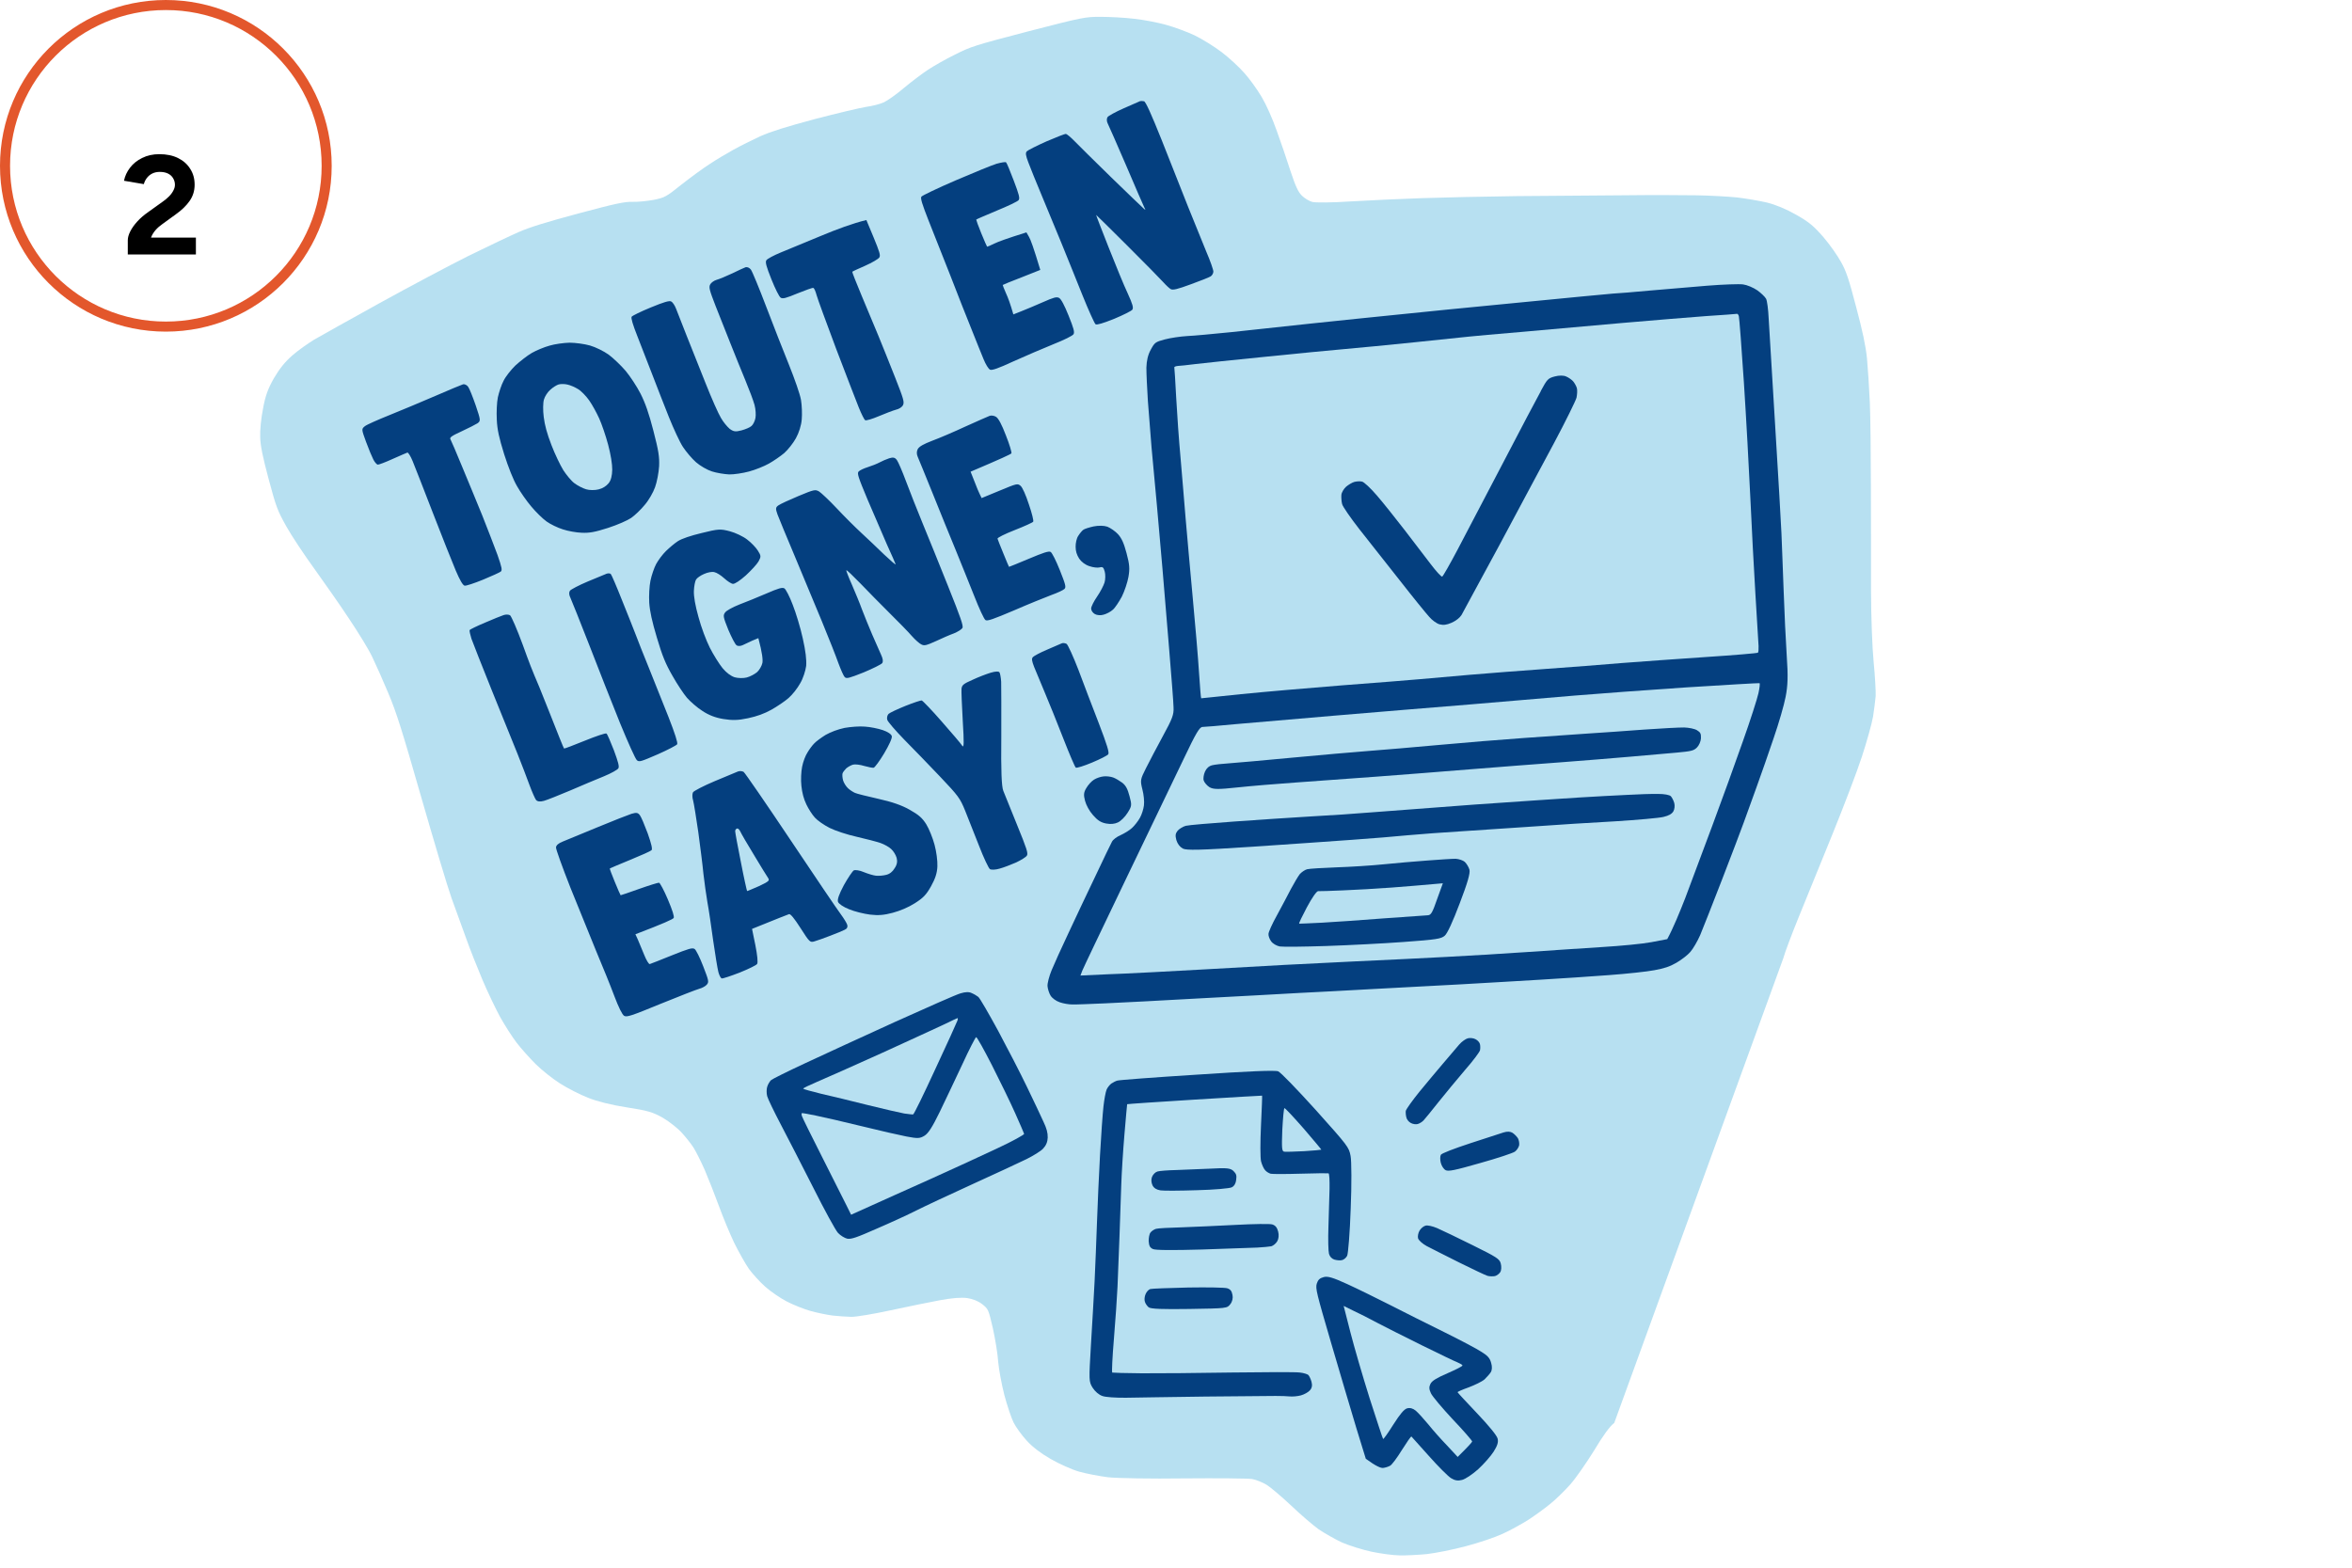 <svg width="234" height="156" viewBox="0 0 234 156" fill="none" xmlns="http://www.w3.org/2000/svg">
<g clip-path="url(#clip0_9226_12106)">
<path d="M92.322 6.944C92.891 6.568 94.082 5.888 95.008 5.434C96.596 4.631 96.944 4.521 102.289 3.123C107.749 1.711 107.962 1.671 109.543 1.677C110.437 1.678 111.935 1.757 112.858 1.871C113.777 1.968 115.19 2.242 116.007 2.47C116.803 2.686 118.099 3.163 118.865 3.524C119.636 3.901 120.852 4.658 121.565 5.205C122.299 5.764 123.305 6.697 123.801 7.268C124.314 7.834 125.08 8.9 125.519 9.641C125.991 10.442 126.593 11.792 127.024 13.016C127.43 14.144 128.047 15.936 128.392 17.029C128.913 18.589 129.151 19.092 129.527 19.472C129.785 19.729 130.257 20.015 130.552 20.091C130.851 20.182 132.581 20.165 134.385 20.042C136.194 19.935 139.367 19.789 141.426 19.719C143.485 19.648 147.752 19.552 150.902 19.515C154.057 19.494 158.836 19.45 161.528 19.433C164.215 19.4 167.499 19.413 168.827 19.435C170.155 19.457 171.952 19.559 172.834 19.649C173.721 19.755 175.053 19.982 175.804 20.158C176.669 20.373 177.751 20.822 178.726 21.385C180.002 22.108 180.471 22.514 181.415 23.601C182.039 24.327 182.818 25.44 183.154 26.054C183.673 26.963 183.944 27.783 184.666 30.544C185.306 32.931 185.621 34.426 185.746 35.664C185.835 36.636 185.969 38.609 186.03 40.053C186.09 41.496 186.134 45.314 186.136 48.525C186.154 51.732 186.143 56.372 186.148 58.826C186.153 61.281 186.267 64.461 186.408 65.883C186.548 67.305 186.63 68.829 186.609 69.264C186.573 69.703 186.455 70.611 186.35 71.308C186.229 72.011 185.728 73.794 185.238 75.299C184.749 76.804 183.415 80.287 182.298 83.042C181.182 85.797 179.679 89.48 178.964 91.234C178.249 92.988 177.548 94.859 177.412 95.376L160.601 141.595C160.172 141.916 159.503 142.816 158.591 144.349C157.823 145.585 156.771 147.104 156.23 147.712C155.689 148.321 154.806 149.193 154.254 149.633C153.706 150.088 152.728 150.797 152.056 151.235C151.395 151.652 150.259 152.283 149.508 152.622C148.729 152.985 147.217 153.493 145.855 153.858C144.541 154.21 142.845 154.544 141.945 154.648C141.073 154.727 139.855 154.796 139.231 154.774C138.611 154.769 137.381 154.6 136.473 154.414C135.58 154.224 134.25 153.808 133.512 153.49C132.786 153.152 131.75 152.554 131.184 152.173C130.63 151.772 129.405 150.727 128.481 149.841C127.541 148.959 126.451 148.032 126.036 147.765C125.625 147.515 124.969 147.244 124.573 147.178C124.178 147.113 121.132 147.087 117.824 147.115C114.506 147.163 111.088 147.099 110.238 147.001C109.367 146.891 108.099 146.647 107.375 146.446C106.652 146.245 105.383 145.674 104.529 145.182C103.514 144.595 102.715 143.985 102.128 143.335C101.64 142.796 101.068 142.005 100.847 141.566C100.631 141.143 100.212 139.899 99.924 138.825C99.639 137.699 99.374 136.259 99.309 135.504C99.264 134.76 99.022 133.279 98.787 132.209C98.34 130.285 98.335 130.269 97.724 129.781C97.332 129.473 96.793 129.257 96.221 129.17C95.616 129.092 94.724 129.159 93.448 129.398C92.417 129.588 90.22 130.04 88.564 130.397C86.908 130.755 85.183 131.046 84.7 131.038C84.233 131.025 83.395 130.975 82.863 130.912C82.33 130.848 81.349 130.647 80.682 130.466C80.015 130.284 78.938 129.851 78.28 129.512C77.623 129.173 76.654 128.505 76.135 128.043C75.616 127.581 74.886 126.781 74.507 126.264C74.145 125.743 73.485 124.563 73.035 123.653C72.601 122.739 71.922 121.101 71.529 120.021C71.137 118.941 70.503 117.342 70.125 116.447C69.732 115.556 69.22 114.543 68.985 114.177C68.749 113.811 68.231 113.159 67.842 112.731C67.448 112.287 66.6 111.622 65.966 111.242C64.954 110.671 64.449 110.515 62.371 110.196C60.866 109.964 59.395 109.602 58.508 109.239C57.722 108.934 56.468 108.291 55.724 107.821C54.98 107.351 53.887 106.476 53.301 105.894C52.716 105.312 51.859 104.357 51.411 103.773C50.962 103.189 50.223 102.031 49.762 101.21C49.318 100.384 48.509 98.712 47.989 97.477C47.469 96.243 46.734 94.396 46.371 93.36C45.991 92.328 45.337 90.528 44.923 89.368C44.51 88.209 43.154 83.66 41.893 79.275C40.003 72.672 39.442 70.899 38.637 68.985C38.109 67.718 37.382 66.093 37.036 65.378C36.706 64.66 35.671 62.979 34.755 61.61C33.855 60.237 32.276 57.998 31.287 56.615C30.282 55.235 29.015 53.325 28.488 52.385C27.596 50.786 27.474 50.458 26.722 47.654C26.151 45.523 25.902 44.336 25.888 43.516C25.853 42.872 25.977 41.603 26.163 40.694C26.398 39.395 26.644 38.71 27.25 37.638C27.817 36.679 28.357 36.002 29.095 35.358C29.666 34.861 30.648 34.169 31.253 33.8C31.863 33.448 34.789 31.805 37.751 30.17C40.713 28.535 44.697 26.42 46.621 25.458C48.548 24.512 50.788 23.448 51.603 23.093C52.645 22.624 54.455 22.071 57.547 21.242C61.216 20.259 62.174 20.054 62.956 20.085C63.475 20.1 64.411 20.004 65.049 19.885C66.139 19.661 66.275 19.591 67.815 18.354C68.709 17.65 69.973 16.728 70.618 16.314C71.258 15.885 72.326 15.256 72.984 14.891C73.642 14.525 74.839 13.93 75.633 13.562C76.676 13.094 78.245 12.605 81.097 11.841C83.296 11.269 85.589 10.723 86.183 10.633C86.781 10.558 87.566 10.348 87.95 10.176C88.329 9.989 89.24 9.35 89.965 8.726C90.695 8.118 91.752 7.32 92.322 6.944Z" fill="#B7E0F1"/>
<path fill-rule="evenodd" clip-rule="evenodd" d="M113.423 10.066C113.503 10.044 113.692 10.045 113.821 10.079C113.987 10.121 114.539 11.347 115.576 13.937C116.412 16.031 117.585 18.997 118.186 20.536C118.803 22.071 119.618 24.085 120.008 25.028C120.414 25.967 120.723 26.863 120.718 27.036C120.708 27.193 120.595 27.412 120.448 27.503C120.316 27.59 119.417 27.951 118.477 28.289C117.118 28.791 116.697 28.886 116.478 28.773C116.335 28.691 115.992 28.371 115.721 28.066C115.45 27.761 113.846 26.13 112.135 24.424C110.445 22.73 109.05 21.37 109.054 21.386C109.047 21.422 109.606 22.869 110.3 24.624C110.993 26.379 111.836 28.437 112.191 29.183C112.692 30.285 112.778 30.606 112.661 30.809C112.591 30.931 111.773 31.339 110.862 31.721C109.756 32.166 109.135 32.349 109 32.271C108.894 32.196 108.305 30.895 107.687 29.36C107.07 27.825 106.133 25.483 105.592 24.168C105.051 22.853 104.174 20.735 103.642 19.453C103.113 18.186 102.513 16.715 102.324 16.2C102.046 15.484 102.009 15.219 102.155 15.06C102.262 14.945 103.14 14.504 104.107 14.073C105.077 13.659 105.961 13.302 106.054 13.328C106.142 13.339 106.538 13.662 106.919 14.058C107.3 14.454 108.957 16.088 110.585 17.678C112.229 19.264 113.669 20.664 113.8 20.767C113.979 20.925 113.991 20.904 113.858 20.665C113.779 20.497 112.955 18.64 112.058 16.511C111.15 14.401 110.313 12.496 110.205 12.285C110.092 12.057 110.092 11.8 110.19 11.653C110.276 11.527 111.01 11.124 111.809 10.773C112.608 10.421 113.347 10.103 113.423 10.066ZM99.154 16.293C99.619 16.169 100.044 16.089 100.098 16.161C100.163 16.212 100.503 17.031 100.856 17.967C101.383 19.354 101.481 19.723 101.344 19.914C101.257 20.04 100.267 20.512 99.168 20.96C98.074 21.426 97.147 21.811 97.123 21.852C97.112 21.872 97.327 22.484 97.625 23.212C97.923 23.939 98.186 24.538 98.207 24.55C98.227 24.562 98.551 24.423 98.93 24.236C99.309 24.049 100.185 23.728 102.118 23.124L102.375 23.57C102.528 23.821 102.836 24.649 103.497 26.859L101.634 27.599C100.607 27.994 99.755 28.342 99.76 28.358C99.748 28.379 99.899 28.75 100.079 29.166C100.279 29.593 100.52 30.233 100.819 31.286L101.626 30.967C102.078 30.794 103.033 30.384 103.756 30.07C104.83 29.593 105.119 29.516 105.358 29.64C105.553 29.726 105.893 30.356 106.309 31.395C106.826 32.682 106.925 33.05 106.807 33.254C106.713 33.416 105.847 33.837 104.792 34.257C103.769 34.669 101.999 35.435 100.849 35.949C99.26 36.684 98.692 36.871 98.497 36.785C98.339 36.708 98.062 36.249 97.86 35.754C97.654 35.242 97.117 33.944 96.68 32.824C96.231 31.725 95.264 29.271 94.537 27.388C93.793 25.509 92.817 23.023 92.356 21.876C91.754 20.337 91.555 19.721 91.669 19.57C91.743 19.464 93.264 18.73 95.066 17.955C96.868 17.181 98.71 16.429 99.154 16.293ZM86.195 21.895L86.916 23.625C87.508 25.064 87.619 25.412 87.485 25.619C87.403 25.762 86.766 26.139 86.075 26.444C85.384 26.749 84.801 27.009 84.793 27.045C84.765 27.07 85.19 28.141 85.718 29.407C86.251 30.69 87.005 32.48 87.395 33.423C87.785 34.366 88.52 36.213 89.05 37.548C89.903 39.706 89.985 40.011 89.841 40.307C89.756 40.502 89.449 40.704 89.14 40.769C88.868 40.842 88.088 41.137 87.425 41.418C86.778 41.694 86.173 41.874 86.072 41.815C85.99 41.768 85.699 41.194 85.443 40.558C85.187 39.922 84.173 37.292 83.192 34.721C82.227 32.146 81.342 29.739 81.243 29.37C81.14 28.985 81.002 28.662 80.913 28.651C80.836 28.62 80.148 28.873 79.357 29.189C78.198 29.671 77.878 29.757 77.67 29.623C77.528 29.541 77.12 28.723 76.754 27.808C76.234 26.505 76.122 26.088 76.243 25.901C76.326 25.759 76.972 25.414 77.699 25.116C78.426 24.818 80.237 24.076 81.719 23.455C83.201 22.835 84.825 22.228 86.195 21.895ZM74.179 26.592C74.339 26.549 74.57 26.642 74.706 26.828C74.838 26.999 75.521 28.654 76.22 30.493C76.919 32.332 77.949 34.958 78.503 36.321C79.07 37.732 79.59 39.224 79.688 39.782C79.782 40.323 79.813 41.208 79.765 41.736C79.719 42.332 79.486 43.064 79.185 43.609C78.908 44.112 78.38 44.769 78.019 45.089C77.654 45.393 76.974 45.867 76.495 46.133C76.033 46.394 75.15 46.751 74.525 46.918C73.9 47.086 73.009 47.221 72.542 47.209C72.055 47.185 71.3 47.061 70.831 46.912C70.362 46.763 69.65 46.352 69.246 45.997C68.842 45.642 68.263 44.955 67.945 44.474C67.627 43.992 67.009 42.647 66.547 41.5C66.085 40.352 65.353 38.453 64.907 37.302C64.461 36.151 63.792 34.424 63.414 33.46C62.955 32.301 62.764 31.654 62.842 31.518C62.917 31.413 63.767 30.996 64.742 30.597C66.057 30.056 66.581 29.898 66.78 30C66.918 30.066 67.145 30.4 67.271 30.744C67.398 31.088 67.873 32.283 68.306 33.386C68.759 34.501 69.604 36.628 70.192 38.119C70.78 39.61 71.475 41.175 71.719 41.574C71.951 41.992 72.353 42.468 72.599 42.677C72.981 42.953 73.179 42.985 73.772 42.827C74.172 42.719 74.62 42.531 74.77 42.387C74.925 42.26 75.104 41.903 75.159 41.596C75.219 41.305 75.181 40.715 75.069 40.298C74.953 39.865 74.541 38.774 74.151 37.831C73.765 36.904 73.101 35.261 72.677 34.19C72.253 33.119 71.581 31.444 71.194 30.448C70.579 28.861 70.507 28.589 70.655 28.309C70.744 28.13 71.046 27.912 71.303 27.843C71.559 27.775 72.254 27.485 72.849 27.206C73.44 26.91 74.039 26.646 74.179 26.592ZM54.682 34.392C55.206 34.234 56.102 34.115 56.665 34.101C57.232 34.104 58.139 34.221 58.697 34.381C59.255 34.54 60.087 34.953 60.556 35.291C61.028 35.645 61.789 36.369 62.241 36.9C62.696 37.448 63.361 38.455 63.723 39.165C64.198 40.103 64.553 41.107 65.004 42.857C65.525 44.865 65.616 45.459 65.575 46.397C65.537 47.025 65.36 47.966 65.172 48.48C64.987 49.01 64.53 49.802 64.135 50.252C63.761 50.713 63.159 51.286 62.797 51.538C62.419 51.794 61.436 52.228 60.488 52.534C59.175 52.955 58.633 53.048 57.868 53.013C57.349 52.997 56.501 52.847 55.991 52.674C55.486 52.518 54.755 52.164 54.373 51.889C53.99 51.613 53.315 50.953 52.859 50.405C52.407 49.874 51.768 48.963 51.441 48.381C51.064 47.743 50.58 46.516 50.16 45.203C49.649 43.554 49.471 42.761 49.426 41.759C49.386 41.032 49.429 40.041 49.533 39.532C49.642 39.04 49.887 38.287 50.105 37.885C50.303 37.471 50.843 36.794 51.279 36.368C51.735 35.955 52.457 35.383 52.904 35.126C53.35 34.869 54.153 34.534 54.682 34.392ZM46.047 38.251C46.203 38.192 46.438 38.301 46.574 38.488C46.706 38.659 47.034 39.498 47.33 40.346C47.83 41.827 47.827 41.879 47.513 42.117C47.338 42.233 46.627 42.595 45.925 42.921C44.931 43.376 44.7 43.541 44.816 43.716C44.882 43.836 45.413 45.05 45.967 46.413C46.538 47.771 47.435 49.969 47.977 51.284C48.502 52.603 49.184 54.378 49.491 55.206C49.94 56.494 49.992 56.755 49.805 56.891C49.69 56.973 48.895 57.34 48.044 57.689C47.193 58.037 46.373 58.308 46.227 58.279C46.046 58.241 45.76 57.751 45.345 56.781C45.01 55.977 43.977 53.403 43.072 51.053C42.167 48.702 41.251 46.371 41.049 45.876C40.852 45.396 40.612 45.014 40.532 45.035C40.436 45.061 39.793 45.354 39.07 45.668C38.351 45.998 37.68 46.246 37.591 46.236C37.486 46.23 37.289 46.008 37.148 45.736C37.007 45.465 36.671 44.662 36.414 43.958C35.958 42.706 35.954 42.69 36.307 42.407C36.506 42.25 37.612 41.765 38.759 41.303C39.906 40.841 41.96 39.982 43.314 39.396C44.669 38.809 45.903 38.29 46.047 38.251ZM115.878 33.777C116.422 33.631 117.43 33.481 118.089 33.442C118.769 33.414 120.745 33.228 122.501 33.05C124.252 32.855 127.811 32.486 130.429 32.196C133.052 31.923 136.844 31.525 138.869 31.326C140.889 31.111 146.392 30.564 151.081 30.115C155.765 29.649 159.987 29.257 160.457 29.216C160.915 29.197 162.579 29.06 164.154 28.913C165.717 28.786 168.284 28.562 169.864 28.43C171.427 28.304 173.043 28.248 173.418 28.302C173.81 28.352 174.43 28.615 174.829 28.886C175.211 29.161 175.604 29.537 175.708 29.733C175.808 29.912 175.927 30.807 175.967 31.724C176.018 32.62 176.312 37.436 176.613 42.404C176.914 47.373 177.204 52.172 177.235 53.057C177.266 53.942 177.377 56.471 177.45 58.666C177.523 60.862 177.67 63.846 177.763 65.28C177.905 67.286 177.869 68.24 177.65 69.346C177.502 70.141 176.966 71.985 176.463 73.442C175.977 74.895 175.197 77.113 174.744 78.368C174.29 79.623 173.717 81.202 173.471 81.886C173.225 82.571 172.258 85.114 171.325 87.528C170.38 89.962 169.411 92.437 169.148 93.057C168.881 93.661 168.447 94.412 168.17 94.727C167.91 95.037 167.282 95.514 166.792 95.8C166.139 96.182 165.554 96.373 164.587 96.546C163.87 96.686 161.849 96.902 160.081 97.032C158.313 97.162 155.278 97.374 153.333 97.484C151.391 97.609 147.769 97.806 145.301 97.953C142.828 98.083 138.832 98.295 136.412 98.428C133.992 98.561 130.76 98.74 129.216 98.811C127.676 98.897 123.295 99.144 119.483 99.341C115.66 99.558 111.359 99.783 109.915 99.844C108.472 99.904 107.012 99.969 106.682 99.954C106.356 99.956 105.799 99.864 105.439 99.738C105.063 99.615 104.676 99.324 104.522 99.073C104.374 98.838 104.237 98.394 104.217 98.125C104.196 97.855 104.381 97.136 104.621 96.557C104.861 95.977 105.613 94.299 106.305 92.842C106.98 91.391 108.197 88.815 109.001 87.14C109.79 85.469 110.529 83.931 110.634 83.748C110.736 83.549 111.121 83.257 111.477 83.11C111.844 82.943 112.362 82.633 112.623 82.391C112.885 82.149 113.243 81.692 113.415 81.372C113.591 81.067 113.767 80.505 113.809 80.15C113.863 79.775 113.79 79.056 113.657 78.559C113.433 77.657 113.444 77.569 114.016 76.436C114.339 75.783 115.103 74.342 115.7 73.237C116.645 71.507 116.795 71.106 116.755 70.379C116.751 69.916 116.537 67.26 116.31 64.487C116.082 61.715 115.785 58.171 115.654 56.592C115.523 55.013 115.266 52.196 115.101 50.3C114.921 48.407 114.688 45.808 114.566 44.518C114.459 43.224 114.295 41.139 114.202 39.893C114.125 38.643 114.051 37.151 114.054 36.584C114.074 35.892 114.209 35.306 114.487 34.802C114.877 34.08 114.948 34.026 115.878 33.777ZM98.458 41.381C98.63 41.318 98.916 41.361 99.103 41.483C99.331 41.628 99.667 42.242 100.08 43.334C100.441 44.233 100.672 45.03 100.625 45.111C100.578 45.192 99.632 45.635 96.564 46.938L96.933 47.869C97.123 48.385 97.366 48.972 97.662 49.563L99.44 48.829C101.186 48.103 101.234 48.09 101.545 48.351C101.724 48.509 102.063 49.26 102.364 50.192C102.664 51.056 102.854 51.83 102.792 51.915C102.745 51.996 101.902 52.377 100.939 52.755C99.975 53.133 99.217 53.508 99.243 53.604C99.269 53.7 99.529 54.352 99.827 55.079C100.125 55.807 100.372 56.41 100.388 56.406C100.409 56.418 101.288 56.045 102.355 55.604C103.789 54.997 104.341 54.814 104.524 54.92C104.662 54.986 105.07 55.804 105.436 56.719C106.015 58.178 106.08 58.419 105.906 58.603C105.799 58.717 105.204 58.997 104.608 59.208C104.001 59.439 102.326 60.111 100.896 60.735C98.798 61.623 98.234 61.826 98.047 61.704C97.905 61.622 97.408 60.536 96.92 59.293C96.433 58.05 95.593 56.008 95.077 54.721C94.549 53.454 93.532 50.944 92.81 49.146C92.088 47.347 91.408 45.709 91.312 45.477C91.187 45.201 91.182 44.928 91.307 44.688C91.459 44.424 91.878 44.192 92.765 43.851C93.453 43.598 94.947 42.957 96.077 42.431C97.211 41.921 98.286 41.444 98.458 41.381ZM88.461 45.605C88.858 45.482 89.039 45.519 89.229 45.778C89.36 45.948 89.771 46.903 90.137 47.887C90.504 48.87 91.252 50.765 91.793 52.08C92.334 53.395 93.489 56.228 94.333 58.355C95.581 61.472 95.868 62.288 95.751 62.491C95.669 62.634 95.286 62.873 94.899 63.029C94.507 63.168 93.708 63.52 93.113 63.799C92.162 64.226 91.97 64.277 91.674 64.133C91.48 64.048 91.051 63.665 90.706 63.276C90.382 62.9 89.387 61.878 88.523 61.028C87.66 60.177 86.358 58.843 85.621 58.079C84.864 57.303 84.238 56.698 84.198 56.743C84.171 56.767 84.415 57.423 84.754 58.174C85.076 58.929 85.545 60.039 85.761 60.652C85.992 61.259 86.446 62.374 86.768 63.129C87.107 63.88 87.504 64.787 87.647 65.126C87.847 65.554 87.88 65.803 87.774 65.985C87.672 66.116 86.838 66.528 85.927 66.91C84.452 67.494 84.227 67.554 84.043 67.38C83.929 67.273 83.657 66.642 83.416 66.002C83.192 65.358 82.444 63.464 81.761 61.809C81.077 60.155 79.865 57.234 79.06 55.32C78.255 53.406 77.484 51.552 77.353 51.192C77.146 50.612 77.164 50.487 77.438 50.294C77.625 50.157 78.512 49.748 79.423 49.367C81.029 48.696 81.113 48.691 81.499 48.913C81.707 49.047 82.508 49.794 83.254 50.59C83.999 51.386 85.1 52.482 85.693 53.028C86.286 53.573 87.3 54.538 87.95 55.17C88.617 55.799 89.131 56.245 89.105 56.149C89.08 56.053 88.686 55.162 88.227 54.152C87.783 53.137 86.921 51.136 86.317 49.718C85.362 47.432 85.255 47.1 85.429 46.916C85.536 46.801 85.947 46.605 86.343 46.482C86.74 46.359 87.251 46.153 87.507 46.016C87.746 45.883 88.193 45.694 88.461 45.605ZM69.811 53.041C71.454 52.635 71.655 52.616 72.597 52.862C73.15 53.005 73.937 53.378 74.329 53.685C74.736 53.989 75.216 54.495 75.398 54.79C75.724 55.304 75.73 55.388 75.464 55.871C75.3 56.156 74.727 56.773 74.204 57.257C73.621 57.773 73.112 58.116 72.918 58.099C72.761 58.09 72.367 57.835 72.048 57.542C71.729 57.25 71.294 56.972 71.06 56.931C70.837 56.871 70.396 56.955 70.045 57.117C69.705 57.26 69.343 57.511 69.249 57.674C69.151 57.821 69.052 58.345 69.035 58.796C69.012 59.352 69.172 60.271 69.493 61.404C69.772 62.446 70.244 63.693 70.619 64.451C70.981 65.161 71.552 66.073 71.884 66.482C72.266 66.947 72.714 67.273 73.091 67.395C73.426 67.494 73.978 67.501 74.298 67.415C74.635 67.325 75.085 67.084 75.323 66.883C75.545 66.686 75.792 66.259 75.851 65.969C75.906 65.662 75.847 64.991 75.448 63.501L74.86 63.744C74.552 63.878 74.125 64.078 73.914 64.187C73.703 64.295 73.433 64.315 73.287 64.217C73.144 64.135 72.782 63.425 72.46 62.67C71.943 61.383 71.925 61.251 72.137 60.953C72.259 60.766 72.873 60.43 73.524 60.169C74.164 59.929 75.387 59.43 76.234 59.066C77.48 58.525 77.817 58.435 78.036 58.548C78.178 58.63 78.565 59.368 78.868 60.18C79.188 60.987 79.644 62.497 79.866 63.519C80.153 64.782 80.252 65.665 80.206 66.262C80.145 66.742 79.893 67.53 79.607 68.002C79.342 68.485 78.83 69.138 78.453 69.462C78.092 69.782 77.32 70.298 76.754 70.621C76.037 71.019 75.301 71.285 74.407 71.473C73.416 71.687 72.833 71.689 71.953 71.547C71.162 71.415 70.51 71.161 69.884 70.745C69.367 70.419 68.693 69.827 68.349 69.439C68.025 69.062 67.364 68.071 66.904 67.25C66.228 66.074 65.897 65.287 65.355 63.457C64.865 61.82 64.647 60.814 64.592 59.969C64.553 59.31 64.601 58.336 64.713 57.791C64.824 57.245 65.085 56.489 65.28 56.127C65.487 55.746 65.916 55.167 66.256 54.835C66.597 54.504 67.128 54.052 67.451 53.846C67.817 53.61 68.713 53.301 69.811 53.041ZM60.367 57.083C60.527 57.04 60.7 57.045 60.774 57.129C60.848 57.212 61.346 58.366 61.88 59.717C62.425 61.048 63.031 62.603 63.25 63.163C63.452 63.727 64.061 65.23 64.573 66.501C65.09 67.787 65.963 69.958 66.506 71.341C67.162 73.02 67.451 73.927 67.372 74.062C67.298 74.168 66.44 74.621 65.442 75.061C63.78 75.781 63.592 75.848 63.367 75.651C63.217 75.537 62.48 73.879 61.696 71.977C60.928 70.071 59.545 66.577 58.64 64.226C57.72 61.88 56.871 59.737 56.754 59.494C56.608 59.206 56.592 58.953 56.702 58.786C56.788 58.66 57.586 58.24 58.481 57.863C59.376 57.486 60.227 57.138 60.367 57.083ZM50.103 61.207C50.323 61.131 50.601 61.142 50.743 61.224C50.87 61.311 51.443 62.617 52.021 64.197C52.574 65.749 53.112 67.116 53.178 67.235C53.245 67.355 53.933 69.025 54.689 70.952C55.446 72.879 56.076 74.462 56.117 74.485C56.142 74.513 57.061 74.163 58.176 73.71C59.275 73.261 60.251 72.931 60.337 72.994C60.418 73.041 60.741 73.796 61.073 74.651C61.511 75.839 61.627 76.272 61.522 76.454C61.44 76.597 60.798 76.957 60.071 77.255C59.343 77.553 57.829 78.182 56.706 78.672C55.596 79.141 54.416 79.612 54.112 79.694C53.738 79.794 53.479 79.766 53.334 79.61C53.227 79.467 52.926 78.792 52.673 78.104C52.42 77.416 51.889 76.013 51.478 74.99C51.066 73.966 49.932 71.145 48.938 68.715C47.959 66.281 47.047 63.967 46.904 63.559C46.78 63.162 46.693 62.773 46.724 62.696C46.759 62.636 47.442 62.298 48.245 61.963C49.044 61.611 49.883 61.283 50.103 61.207ZM108.791 52.386C109.296 52.285 109.832 52.296 110.171 52.411C110.479 52.534 110.964 52.868 111.23 53.157C111.599 53.574 111.804 54.017 112.083 55.058C112.384 56.18 112.411 56.602 112.268 57.413C112.172 57.954 111.877 58.84 111.608 59.376C111.32 59.9 110.931 60.502 110.705 60.683C110.499 60.875 110.092 61.087 109.804 61.164C109.52 61.258 109.133 61.224 108.93 61.107C108.706 60.978 108.562 60.759 108.558 60.554C108.559 60.365 108.828 59.829 109.15 59.365C109.472 58.901 109.799 58.263 109.891 57.964C109.982 57.665 109.986 57.166 109.913 56.893C109.793 56.445 109.707 56.382 109.403 56.463C109.21 56.515 108.751 56.466 108.391 56.34C107.978 56.21 107.591 55.919 107.364 55.584C107.124 55.202 107.014 54.854 107.014 54.407C107.004 54.049 107.113 53.556 107.274 53.325C107.43 53.076 107.651 52.811 107.767 52.729C107.878 52.63 108.338 52.49 108.791 52.386ZM105.639 64.015C105.763 63.965 105.976 63.993 106.119 64.075C106.245 64.162 106.779 65.324 107.289 66.647C107.782 67.975 108.695 70.358 109.309 71.945C110.168 74.188 110.368 74.872 110.263 75.055C110.176 75.181 109.45 75.547 108.647 75.883C107.844 76.218 107.115 76.448 107.03 76.385C106.949 76.338 106.391 75.028 105.79 73.489C105.189 71.95 104.361 69.887 103.947 68.916C103.548 67.941 103.07 66.799 102.886 66.367C102.663 65.791 102.614 65.547 102.761 65.387C102.867 65.273 103.497 64.932 104.177 64.647C104.852 64.346 105.515 64.065 105.639 64.015ZM98.558 66.943C99.05 66.794 99.376 66.792 99.442 66.912C99.5 66.999 99.58 67.424 99.607 67.847C99.618 68.273 99.628 70.743 99.619 73.339C99.584 76.731 99.645 78.243 99.818 78.695C99.96 79.035 100.578 80.57 101.195 82.104C102.143 84.426 102.313 84.93 102.163 85.142C102.081 85.284 101.596 85.586 101.093 85.824C100.585 86.046 99.854 86.328 99.453 86.435C99.057 86.558 98.63 86.57 98.488 86.488C98.362 86.401 97.858 85.351 97.399 84.152C96.924 82.957 96.298 81.39 96.016 80.658C95.517 79.436 95.352 79.205 93.533 77.288C92.46 76.167 90.863 74.5 89.97 73.606C89.094 72.707 88.323 71.815 88.271 71.623C88.215 71.414 88.284 71.156 88.406 71.037C88.545 70.914 89.308 70.555 90.083 70.244C90.874 69.929 91.599 69.683 91.707 69.706C91.8 69.732 92.701 70.659 93.694 71.801C94.683 72.927 95.606 74.002 95.731 74.209C95.908 74.488 95.918 73.884 95.787 71.79C95.7 70.25 95.64 68.807 95.66 68.561C95.694 68.174 95.848 68.047 96.755 67.649C97.334 67.374 98.145 67.07 98.558 66.943ZM84.024 72.434C84.613 72.328 85.522 72.256 86.049 72.304C86.573 72.335 87.373 72.499 87.826 72.652C88.336 72.825 88.674 73.06 88.725 73.252C88.777 73.445 88.451 74.15 87.965 74.967C87.515 75.723 87.035 76.367 86.923 76.397C86.827 76.423 86.391 76.334 85.983 76.22C85.57 76.09 85.074 76.034 84.866 76.09C84.674 76.141 84.374 76.307 84.192 76.459C84.03 76.623 83.864 76.839 83.826 76.952C83.788 77.066 83.805 77.387 83.874 77.644C83.943 77.9 84.178 78.266 84.382 78.452C84.587 78.638 84.896 78.83 85.07 78.903C85.228 78.981 86.259 79.237 87.373 79.488C88.743 79.791 89.746 80.14 90.518 80.586C91.408 81.086 91.767 81.402 92.16 82.035C92.433 82.477 92.799 83.392 92.975 84.049C93.164 84.754 93.283 85.65 93.261 86.205C93.236 86.882 93.044 87.448 92.626 88.196C92.15 89.045 91.853 89.347 91.017 89.881C90.356 90.298 89.569 90.629 88.816 90.831C87.966 91.059 87.38 91.113 86.545 91.01C85.94 90.932 85.003 90.702 84.48 90.481C83.905 90.258 83.461 89.947 83.373 89.748C83.293 89.512 83.465 89.002 83.957 88.08C84.363 87.353 84.807 86.702 84.938 86.615C85.09 86.54 85.538 86.609 85.927 86.779C86.332 86.946 86.874 87.109 87.14 87.141C87.422 87.169 87.876 87.133 88.149 87.06C88.505 86.981 88.803 86.747 89.003 86.402C89.25 86.043 89.301 85.721 89.207 85.368C89.129 85.08 88.885 84.681 88.661 84.484C88.452 84.282 87.969 84.017 87.608 83.89C87.248 83.763 86.177 83.484 85.244 83.27C84.295 83.061 83.089 82.662 82.533 82.382C81.977 82.102 81.322 81.642 81.076 81.364C80.809 81.075 80.425 80.474 80.225 80.047C79.966 79.509 79.801 78.895 79.731 78.204C79.661 77.622 79.707 76.768 79.803 76.296C79.896 75.807 80.138 75.175 80.335 74.882C80.511 74.578 80.814 74.17 81.004 73.982C81.189 73.778 81.706 73.399 82.148 73.126C82.67 72.831 83.358 72.578 84.024 72.434ZM73.421 76.769C73.593 76.706 73.839 76.726 73.981 76.808C74.108 76.894 76.215 79.953 78.65 83.594C81.086 87.235 83.335 90.565 83.652 90.978C83.948 91.38 84.25 91.865 84.297 92.042C84.353 92.25 84.263 92.429 84.032 92.525C83.852 92.625 83.201 92.885 82.609 93.112C82.001 93.344 81.314 93.597 81.041 93.67C80.597 93.806 80.556 93.783 79.639 92.345C79.019 91.378 78.637 90.914 78.497 90.968C78.369 91.003 77.501 91.355 74.82 92.434L75.153 94.063C75.346 95.041 75.423 95.776 75.325 95.923C75.255 96.045 74.464 96.428 73.581 96.785C72.71 97.121 71.905 97.389 71.812 97.362C71.703 97.34 71.558 97.052 71.472 96.732C71.382 96.395 71.152 94.963 70.948 93.558C70.759 92.149 70.505 90.431 70.377 89.761C70.265 89.087 70.078 87.814 69.983 86.947C69.904 86.075 69.659 84.2 69.471 82.791C69.266 81.386 69.041 79.969 68.96 79.665C68.862 79.365 68.864 78.987 68.946 78.844C69.028 78.702 69.993 78.203 71.104 77.734C72.199 77.269 73.249 76.832 73.421 76.769ZM62.821 80.983C63.314 80.834 63.475 80.86 63.669 81.134C63.8 81.305 64.14 82.124 64.443 82.936C64.816 84.004 64.924 84.473 64.822 84.603C64.727 84.698 63.776 85.124 62.677 85.573C61.594 86.018 60.699 86.395 60.671 86.42C60.639 86.428 60.871 87.036 61.169 87.763C61.467 88.49 61.73 89.09 61.746 89.085C61.767 89.097 62.599 88.805 63.587 88.455C64.575 88.104 65.463 87.832 65.568 87.838C65.657 87.849 66.064 88.598 66.441 89.493C66.907 90.593 67.102 91.211 67.023 91.347C66.953 91.468 66.083 91.873 63.216 92.968L63.462 93.503C63.576 93.799 63.877 94.474 64.091 95.017C64.302 95.545 64.55 95.959 64.646 95.933C64.726 95.912 65.706 95.529 66.82 95.076C68.511 94.4 68.876 94.285 69.103 94.43C69.245 94.512 69.625 95.286 69.957 96.142C70.516 97.589 70.551 97.717 70.314 97.987C70.184 98.142 69.853 98.316 69.596 98.385C69.324 98.458 67.597 99.127 65.754 99.878C62.769 101.107 62.357 101.235 62.093 101.083C61.91 100.977 61.54 100.235 61.118 99.111C60.752 98.127 59.946 96.145 59.334 94.695C58.738 93.24 57.58 90.391 56.756 88.344C55.949 86.294 55.291 84.478 55.316 84.317C55.345 84.103 55.567 83.906 56.003 83.738C56.375 83.587 57.921 82.949 59.452 82.316C60.982 81.682 62.505 81.085 62.821 80.983ZM109.789 77.26C110.054 77.223 110.497 77.276 110.744 77.365C110.991 77.453 111.402 77.704 111.658 77.892C112.009 78.176 112.18 78.491 112.377 79.228C112.617 80.126 112.607 80.214 112.172 80.898C111.933 81.288 111.497 81.714 111.222 81.839C110.903 81.993 110.501 82.032 110.049 81.947C109.524 81.848 109.19 81.628 108.743 81.112C108.374 80.696 108.067 80.126 107.951 79.693C107.796 79.116 107.812 78.855 108.074 78.424C108.262 78.099 108.594 77.735 108.845 77.582C109.079 77.433 109.504 77.285 109.789 77.26ZM95.566 98.846C96.042 98.701 96.416 98.686 96.676 98.823C96.907 98.915 97.195 99.096 97.326 99.198C97.472 99.296 98.343 100.815 99.285 102.537C100.212 104.264 101.53 106.813 102.193 108.198C102.856 109.583 103.594 111.12 103.816 111.627C104.129 112.282 104.249 112.73 104.237 113.197C104.225 113.624 104.072 113.992 103.777 114.3C103.551 114.549 102.799 115.008 102.132 115.341C101.466 115.674 99.05 116.785 96.786 117.821C94.506 118.862 92.003 120.03 91.217 120.43C90.431 120.829 88.658 121.648 87.272 122.243C85.199 123.159 84.711 123.324 84.299 123.262C84.045 123.21 83.614 122.948 83.372 122.686C83.13 122.425 82.022 120.404 80.915 118.193C79.791 115.987 78.343 113.146 77.682 111.898C77.017 110.633 76.4 109.356 76.327 109.084C76.25 108.795 76.255 108.365 76.331 108.138C76.404 107.896 76.584 107.607 76.707 107.488C76.845 107.365 78.362 106.615 80.087 105.81C81.811 105.004 85.832 103.154 89.031 101.696C92.233 100.254 95.165 98.953 95.566 98.846ZM111.151 107.532C111.307 107.473 114.876 107.204 119.064 106.94C124.193 106.597 126.858 106.483 127.166 106.607C127.418 106.711 129.011 108.363 130.913 110.463C134.124 114.051 134.202 114.15 134.37 115.032C134.467 115.522 134.482 117.887 134.381 120.267C134.301 122.659 134.127 124.766 134.026 124.965C133.925 125.164 133.687 125.365 133.506 125.396C133.33 125.443 132.995 125.413 132.753 125.34C132.49 125.256 132.293 125.034 132.22 124.762C132.151 124.506 132.119 123.295 132.166 122.063C132.198 120.835 132.258 119.136 132.276 118.307C132.29 117.462 132.258 116.766 132.17 116.755C132.097 116.74 130.846 116.749 129.398 116.794C127.95 116.838 126.61 116.837 126.428 116.8C126.263 116.758 125.999 116.606 125.871 116.451C125.728 116.3 125.552 115.901 125.466 115.581C125.376 115.244 125.377 113.647 125.455 112.012C125.532 110.377 125.586 109.04 125.565 109.028C125.529 109.021 122.502 109.196 118.836 109.423C115.17 109.65 112.152 109.857 112.14 109.878C112.128 109.898 112.01 111.252 111.869 112.904C111.728 114.556 111.589 116.792 111.555 117.883C111.521 118.974 111.435 121.281 111.379 122.996C111.307 124.715 111.229 126.986 111.182 128.029C111.135 129.072 110.973 131.417 110.823 133.226C110.672 135.035 110.597 136.549 110.658 136.584C110.715 136.604 112.031 136.646 113.597 136.656C115.162 136.666 119.189 136.634 122.54 136.578C125.911 136.533 128.965 136.522 129.324 136.58C129.695 136.618 130.071 136.741 130.161 136.82C130.255 136.915 130.405 137.218 130.483 137.506C130.577 137.859 130.529 138.129 130.316 138.358C130.158 138.538 129.755 138.766 129.419 138.856C129.099 138.942 128.612 138.986 128.33 138.959C128.064 138.927 127.424 138.91 126.909 138.91C126.394 138.911 123.224 138.936 119.885 138.972C116.55 139.024 113.005 139.064 112.016 139.089C111.022 139.097 109.975 139.034 109.667 138.911C109.327 138.796 108.947 138.468 108.712 138.102C108.323 137.485 108.33 137.38 108.536 133.856C108.667 131.846 108.816 129.006 108.9 127.524C108.968 126.046 109.08 123.389 109.139 121.621C109.198 119.854 109.336 116.846 109.441 114.929C109.545 113.012 109.702 110.84 109.782 110.114C109.862 109.389 110.003 108.63 110.1 108.415C110.185 108.221 110.39 107.96 110.561 107.828C110.736 107.712 111.007 107.571 111.151 107.532ZM146.035 103.32C146.259 103.26 146.614 103.302 146.817 103.42C147.016 103.521 147.213 103.743 147.24 103.907C147.279 104.052 147.283 104.325 147.246 104.507C147.221 104.668 146.552 105.569 145.762 106.467C144.977 107.382 143.786 108.834 143.116 109.666C142.45 110.515 141.776 111.331 141.63 111.49C141.483 111.649 141.216 111.807 141.04 111.854C140.864 111.901 140.561 111.862 140.358 111.745C140.159 111.644 139.954 111.389 139.918 111.193C139.863 110.985 139.838 110.699 139.863 110.538C139.905 110.372 140.502 109.525 141.212 108.648C141.925 107.787 143.002 106.485 143.618 105.771C144.233 105.056 144.924 104.236 145.172 103.946C145.421 103.656 145.811 103.38 146.035 103.32ZM115.17 116.571C115.394 116.51 116.202 116.449 116.97 116.432C117.75 116.394 119.283 116.344 120.368 116.294C122.077 116.197 122.415 116.243 122.714 116.524C122.996 116.809 123.051 116.949 122.986 117.413C122.956 117.747 122.792 118.032 122.548 118.149C122.337 118.257 120.794 118.395 119.104 118.436C117.419 118.492 115.774 118.504 115.451 118.453C115.056 118.387 114.808 118.23 114.666 117.959C114.541 117.684 114.512 117.382 114.612 117.115C114.716 116.864 114.946 116.631 115.17 116.571ZM149.593 112.688C149.957 112.573 150.271 112.592 150.479 112.725C150.666 112.847 150.903 113.092 151.019 113.268C151.123 113.463 151.172 113.776 151.139 113.974C151.09 114.176 150.91 114.464 150.707 114.605C150.504 114.745 148.96 115.262 147.266 115.733C144.699 116.472 144.109 116.579 143.833 116.446C143.635 116.345 143.432 116.039 143.346 115.718C143.265 115.414 143.271 115.052 143.353 114.909C143.451 114.763 144.602 114.317 146.275 113.766C147.792 113.274 149.293 112.786 149.593 112.688ZM115.017 122.279C115.225 122.223 116.358 122.16 117.553 122.132C118.759 122.083 121.172 121.986 122.949 121.888C124.71 121.794 126.351 121.766 126.578 121.843C126.897 121.946 127.054 122.145 127.161 122.545C127.255 122.898 127.217 123.269 127.077 123.513C126.947 123.736 126.682 123.962 126.473 124.018C126.277 124.053 125.658 124.116 125.099 124.145C124.536 124.159 122.055 124.257 119.57 124.339C116.775 124.418 114.92 124.417 114.696 124.288C114.4 124.144 114.321 123.977 114.281 123.506C114.279 123.181 114.345 122.785 114.463 122.65C114.562 122.504 114.824 122.33 115.017 122.279ZM114.441 128.272C114.618 128.225 116.319 128.164 118.213 128.12C120.128 128.088 121.871 128.119 122.097 128.195C122.417 128.299 122.549 128.47 122.62 128.863C122.685 129.171 122.607 129.519 122.402 129.78C122.083 130.192 122.067 130.196 118.321 130.255C115.67 130.295 114.475 130.255 114.275 130.085C114.12 129.955 113.95 129.709 113.903 129.532C113.84 129.36 113.866 129.01 113.975 128.775C114.068 128.544 114.281 128.315 114.441 128.272ZM141.81 121.969C142.014 121.897 142.527 122.017 142.973 122.207C143.419 122.397 144.997 123.159 146.482 123.894C148.916 125.097 149.205 125.277 149.313 125.746C149.391 126.034 149.373 126.417 149.263 126.584C149.169 126.746 148.927 126.931 148.735 126.983C148.538 127.018 148.212 127.02 147.99 126.959C147.784 126.894 146.506 126.292 145.159 125.623C143.812 124.953 142.359 124.209 141.941 123.995C141.518 123.765 141.154 123.433 141.083 123.229C141.031 123.036 141.094 122.693 141.223 122.47C141.352 122.246 141.618 122.021 141.81 121.969ZM131.692 127.084C132.092 126.977 132.573 127.106 134.061 127.789C135.079 128.255 136.998 129.2 138.329 129.874C139.645 130.552 142.063 131.759 143.686 132.56C145.309 133.362 146.99 134.251 147.409 134.534C148.027 134.918 148.228 135.156 148.353 135.62C148.472 136.001 148.446 136.351 148.312 136.559C148.191 136.746 147.898 137.064 147.681 137.277C147.443 137.479 146.744 137.82 146.12 138.056C145.508 138.272 145.001 138.493 145.014 138.541C145.027 138.59 145.896 139.525 146.948 140.633C148.145 141.893 148.913 142.838 148.994 143.142C149.089 143.495 148.99 143.83 148.606 144.448C148.316 144.904 147.617 145.692 147.066 146.2C146.456 146.742 145.799 147.175 145.463 147.266C145.062 147.373 144.759 147.334 144.369 147.095C144.06 146.903 143.074 145.914 142.163 144.887C141.253 143.86 140.469 142.988 140.425 142.948C140.38 142.909 139.959 143.519 139.477 144.284C138.999 145.065 138.468 145.774 138.301 145.853C138.137 145.948 137.821 146.05 137.604 146.074C137.387 146.098 136.909 145.917 135.883 145.161L134.95 142.131C134.447 140.445 133.309 136.646 132.442 133.667C130.986 128.682 130.862 128.217 131.006 127.732C131.129 127.355 131.291 127.192 131.692 127.084Z" fill="#043F7F"/>
<path d="M54.115 39.764C54.202 39.449 54.48 39.014 54.746 38.788C55.008 38.546 55.39 38.306 55.582 38.255C55.79 38.199 56.169 38.201 56.443 38.265C56.734 38.324 57.2 38.526 57.509 38.718C57.814 38.894 58.314 39.412 58.619 39.846C58.924 40.279 59.364 41.089 59.614 41.64C59.865 42.191 60.263 43.355 60.499 44.236C60.757 45.198 60.922 46.201 60.911 46.736C60.901 47.34 60.785 47.8 60.552 48.086C60.319 48.372 59.953 48.607 59.548 48.699C59.196 48.793 58.628 48.79 58.309 48.687C57.973 48.588 57.453 48.315 57.152 48.087C56.854 47.875 56.37 47.283 56.052 46.802C55.75 46.316 55.208 45.19 54.863 44.287C54.417 43.135 54.194 42.302 54.095 41.487C54.008 40.841 54.023 40.064 54.115 39.764Z" fill="#B7E0F1"/>
<path d="M117.019 39.567C116.936 37.975 116.854 36.641 116.832 36.561C116.815 36.497 116.987 36.433 117.188 36.414C117.393 36.41 118.16 36.325 118.891 36.232C119.622 36.14 122.747 35.817 125.824 35.508C128.901 35.199 132.48 34.841 133.774 34.735C135.068 34.628 138.229 34.314 140.804 34.053C143.379 33.792 145.785 33.543 146.15 33.496C146.516 33.45 148.898 33.241 151.434 33.025C153.965 32.794 158.461 32.396 161.414 32.137C164.367 31.878 168.116 31.578 169.732 31.454C171.351 31.346 172.734 31.25 172.814 31.229C172.878 31.212 172.961 31.327 172.999 31.471C173.042 31.632 173.273 34.609 173.501 38.086C173.728 41.563 174.008 46.709 174.14 49.507C174.271 52.305 174.489 56.643 174.648 59.16C174.807 61.676 174.942 63.975 174.96 64.297C174.973 64.602 174.95 64.9 174.894 64.95C174.823 65.003 172.488 65.199 169.687 65.383C166.869 65.572 163.095 65.844 161.295 65.983C159.499 66.138 156.083 66.401 153.724 66.569C151.365 66.738 147.949 67 146.153 67.155C144.357 67.31 142.159 67.504 141.288 67.583C140.416 67.662 136.936 67.942 133.552 68.196C130.173 68.466 125.64 68.856 123.483 69.074C121.33 69.307 119.539 69.478 119.506 69.487C119.47 69.479 119.386 68.334 119.291 66.951C119.207 65.549 118.916 62.157 118.657 59.393C118.397 56.629 118.092 53.122 117.958 51.595C117.84 50.064 117.602 47.38 117.459 45.632C117.297 43.872 117.103 41.159 117.019 39.567Z" fill="#B7E0F1"/>
<path d="M73.708 85.777C73.392 84.213 73.139 82.821 73.141 82.7C73.147 82.596 73.218 82.474 73.33 82.444C73.426 82.418 73.565 82.552 73.649 82.736C73.737 82.936 74.346 83.992 75.016 85.083C75.67 86.179 76.307 87.21 76.419 87.369C76.592 87.632 76.493 87.71 75.503 88.181C74.888 88.449 74.364 88.675 74.328 88.668C74.303 88.64 74.008 87.345 73.708 85.777Z" fill="#B7E0F1"/>
<path d="M112.081 87.345C114.394 82.517 116.964 77.175 117.792 75.459C118.989 72.94 119.345 72.346 119.635 72.338C119.824 72.338 121.303 72.217 122.91 72.061C124.521 71.921 128.985 71.532 132.814 71.21C136.643 70.888 142.691 70.384 146.255 70.099C149.815 69.798 154.5 69.401 156.666 69.216C158.831 69.031 163.835 68.669 167.782 68.401C171.733 68.15 174.997 67.962 175.054 67.981C175.115 68.016 175.062 68.46 174.946 68.989C174.83 69.518 174.15 71.658 173.405 73.747C172.675 75.831 171.314 79.596 170.375 82.115C169.435 84.633 168.214 87.897 167.664 89.367C167.093 90.825 166.471 92.349 165.874 93.453L164.305 93.753C163.423 93.921 161.229 94.131 159.421 94.238C157.616 94.361 154.187 94.575 151.828 94.744L151.827 94.744C149.464 94.896 145.919 95.125 143.97 95.218C142.024 95.327 137.734 95.532 134.477 95.683C131.204 95.839 128.205 95.99 127.783 96.017C127.361 96.044 123.892 96.236 120.085 96.449C116.262 96.666 112.535 96.857 111.787 96.886C111.039 96.915 109.764 96.964 107.493 97.075L107.674 96.597C107.768 96.347 109.523 92.682 111.646 88.252L112.081 87.345Z" fill="#B7E0F1"/>
<path d="M87.793 104.758C90.56 103.484 93.363 102.218 93.986 101.913C94.608 101.609 95.187 101.334 95.251 101.317C95.311 101.283 95.313 101.42 95.24 101.595C95.171 101.785 94.189 103.954 93.043 106.408C91.914 108.857 90.93 110.89 90.845 110.895C90.781 110.912 90.39 110.862 89.963 110.805C89.547 110.728 87.919 110.357 86.355 109.969C84.792 109.58 82.695 109.06 81.709 108.844C80.735 108.607 79.919 108.379 79.906 108.331C79.893 108.283 80.531 107.974 81.303 107.647C82.09 107.316 85.005 106.02 87.793 104.758Z" fill="#B7E0F1"/>
<path d="M93.493 110.649C94.033 109.526 95.055 107.38 95.743 105.908C96.414 104.44 97.05 103.222 97.114 103.205C97.194 103.183 97.891 104.439 98.686 105.995C99.485 107.567 100.519 109.694 100.991 110.753C101.464 111.811 101.87 112.75 101.891 112.83C101.913 112.91 100.717 113.574 99.235 114.263C97.742 114.972 94.76 116.338 92.615 117.307C90.466 118.261 87.803 119.473 84.676 120.877L84.226 119.967C83.972 119.469 82.894 117.302 81.803 115.155C80.717 113.025 79.805 111.157 79.77 111.029C79.736 110.901 79.738 110.78 79.786 110.767C79.834 110.754 80.463 110.86 81.174 111.013C81.901 111.162 83.949 111.627 85.715 112.064C87.48 112.501 89.492 112.958 90.198 113.095C91.321 113.309 91.522 113.29 91.98 113.013C92.362 112.773 92.75 112.171 93.493 110.649Z" fill="#B7E0F1"/>
<path d="M127.766 114.604C127.532 114.563 127.507 114.278 127.576 112.422C127.641 111.254 127.725 110.287 127.789 110.27C127.854 110.252 128.698 111.16 129.686 112.286L129.864 112.494C130.759 113.544 131.463 114.371 131.456 114.405C131.445 114.425 130.673 114.494 129.745 114.554C128.812 114.598 127.927 114.629 127.766 114.604Z" fill="#B7E0F1"/>
<path d="M136.271 139.167C135.582 136.981 134.72 134.018 134.354 132.588L133.681 129.951L134.672 130.442C135.219 130.69 136.254 131.22 136.977 131.61C137.695 131.984 139.684 132.997 141.425 133.853C143.145 134.697 144.764 135.483 145.01 135.571C145.262 135.676 145.485 135.805 145.502 135.869C145.524 135.949 144.857 136.282 144.043 136.638C142.904 137.132 142.478 137.4 142.318 137.701C142.163 138.017 142.17 138.238 142.366 138.65C142.496 138.941 143.477 140.104 144.539 141.245C145.612 142.365 146.461 143.357 146.467 143.441C146.452 143.514 146.124 143.894 145.024 144.979L143.963 143.838C143.369 143.224 142.532 142.28 142.092 141.728C141.636 141.181 141.099 140.586 140.854 140.377C140.569 140.145 140.29 140.065 139.985 140.146C139.685 140.244 139.306 140.689 138.616 141.767C138.099 142.592 137.651 143.228 137.606 143.188C137.561 143.149 136.971 141.332 136.271 139.167Z" fill="#B7E0F1"/>
<path d="M149.489 46.151C151.2 42.859 152.92 39.599 153.302 38.912L153.298 38.896C153.93 37.731 154.009 37.641 154.682 37.461C155.115 37.345 155.562 37.345 155.817 37.466C156.048 37.558 156.366 37.782 156.513 37.949C156.665 38.132 156.831 38.431 156.883 38.623C156.939 38.831 156.914 39.25 156.847 39.577C156.759 39.892 155.771 41.909 154.64 44.032C153.509 46.156 151.019 50.773 149.135 54.317C147.231 57.85 145.553 60.944 145.401 61.208C145.232 61.477 144.835 61.789 144.42 61.969C143.912 62.191 143.595 62.225 143.207 62.123C142.928 62.043 142.46 61.705 142.18 61.367C141.889 61.05 140.558 59.415 139.25 57.739C137.926 56.067 136.13 53.783 135.246 52.664C134.382 51.556 133.598 50.426 133.53 50.17C133.461 49.913 133.434 49.491 133.454 49.245C133.474 49 133.701 48.63 133.923 48.433C134.161 48.232 134.532 48.012 134.74 47.956C134.964 47.896 135.302 47.874 135.504 47.923C135.702 47.956 136.368 48.585 136.967 49.283C137.587 49.993 138.808 51.537 139.725 52.717C140.622 53.885 141.791 55.426 142.342 56.138C142.873 56.837 143.385 57.404 143.481 57.378C143.561 57.356 144.237 56.162 144.99 54.741C145.743 53.32 147.762 49.447 149.489 46.151Z" fill="#043F7F"/>
<path d="M119.76 77.679C119.689 77.475 119.754 77.079 119.882 76.787C120.032 76.449 120.267 76.238 120.588 76.152C120.844 76.083 121.611 75.998 122.27 75.958C122.946 75.915 125.762 75.658 128.526 75.398C131.29 75.139 134.729 74.835 136.16 74.727C137.591 74.618 140.765 74.352 143.212 74.125C145.658 73.899 149.44 73.59 151.614 73.437C153.788 73.284 156.67 73.078 158.02 72.991C159.371 72.904 161.867 72.733 163.583 72.6C165.303 72.482 167.08 72.384 167.563 72.392C168.03 72.404 168.611 72.523 168.839 72.668C169.189 72.884 169.239 73.007 169.227 73.475C169.208 73.789 169.026 74.198 168.82 74.391C168.507 74.698 168.283 74.758 166.824 74.891C165.92 74.979 163.855 75.154 162.244 75.294C160.633 75.434 157.49 75.692 155.268 75.858C153.046 76.024 149.023 76.329 146.351 76.547C143.663 76.769 139.423 77.098 136.931 77.285C134.424 77.476 130.835 77.734 128.93 77.866C127.025 77.999 124.421 78.216 123.136 78.354C121.2 78.564 120.717 78.556 120.331 78.333C120.083 78.176 119.832 77.883 119.76 77.679Z" fill="#043F7F"/>
<path d="M117.035 83.595C116.911 83.13 116.944 82.933 117.176 82.647C117.35 82.463 117.705 82.248 117.977 82.175C118.233 82.106 120.399 81.921 122.758 81.752C125.117 81.584 128.542 81.353 130.351 81.247C132.164 81.156 134.929 80.964 136.508 80.833C138.071 80.706 142.701 80.359 146.776 80.057C150.855 79.771 155.477 79.46 157.065 79.361C158.637 79.266 160.82 79.145 161.889 79.099C162.955 79.036 164.334 78.993 164.938 79.003C165.59 79 166.114 79.1 166.237 79.239C166.36 79.377 166.51 79.681 166.575 79.921C166.643 80.177 166.601 80.532 166.484 80.735C166.343 80.979 166.048 81.161 165.515 81.287C165.099 81.398 162.917 81.588 160.654 81.731C158.403 81.853 154.805 82.079 152.683 82.235C150.541 82.38 147.318 82.591 145.513 82.714C143.704 82.821 141.281 83.006 140.124 83.11C138.971 83.23 136.431 83.43 134.494 83.571C132.577 83.714 128.235 84.01 124.742 84.248L124.547 84.261C119.281 84.608 118.05 84.628 117.673 84.438C117.368 84.261 117.154 83.975 117.035 83.595Z" fill="#043F7F"/>
<path d="M128.424 88.478C128.744 87.877 129.147 87.202 129.313 86.986C129.498 86.782 129.816 86.559 130.041 86.499C130.265 86.439 131.583 86.36 132.995 86.308C134.39 86.261 136.485 86.129 137.637 86.009C138.79 85.889 140.755 85.723 142.001 85.63C143.247 85.536 144.529 85.45 144.823 85.457C145.137 85.476 145.549 85.606 145.729 85.764C145.913 85.938 146.128 86.293 146.197 86.549C146.276 86.906 146.021 87.815 145.223 89.901C144.53 91.736 143.998 92.891 143.732 93.117C143.367 93.421 142.958 93.496 139.622 93.737C137.585 93.888 134.111 94.064 131.915 94.137C129.72 94.21 127.648 94.233 127.325 94.182C126.998 94.115 126.632 93.904 126.468 93.673C126.307 93.458 126.185 93.131 126.202 92.937C126.202 92.748 126.579 91.909 127.044 91.08C127.492 90.256 128.12 89.074 128.424 88.478Z" fill="#043F7F"/>
<path d="M129.256 91.914C129.2 91.894 129.554 91.164 130.022 90.283C130.537 89.321 130.985 88.686 131.138 88.679C131.279 88.693 132.401 88.65 133.607 88.601C134.813 88.553 136.996 88.431 138.427 88.323C139.857 88.214 141.605 88.072 143.55 87.895L142.977 89.474C142.513 90.817 142.372 91.061 142.05 91.079C141.829 91.086 139.876 91.232 137.702 91.385C135.532 91.555 132.75 91.75 131.548 91.815C130.346 91.879 129.309 91.917 129.256 91.914Z" fill="#B7E0F1"/>
<g clip-path="url(#clip1_9226_12106)">
<g filter="url(#filter0_d_9226_12106)">
<path d="M12.714 21V19.586C12.714 19.315 12.798 19.017 12.966 18.69C13.134 18.363 13.367 18.037 13.666 17.71C13.965 17.383 14.315 17.08 14.716 16.8L16.2 15.736C16.405 15.596 16.597 15.437 16.774 15.26C16.961 15.083 17.11 14.891 17.222 14.686C17.343 14.471 17.404 14.266 17.404 14.07C17.404 13.827 17.343 13.608 17.222 13.412C17.11 13.216 16.942 13.062 16.718 12.95C16.494 12.838 16.219 12.782 15.892 12.782C15.612 12.782 15.36 12.838 15.136 12.95C14.921 13.062 14.744 13.211 14.604 13.398C14.464 13.585 14.366 13.785 14.31 14L12.336 13.664C12.429 13.197 12.63 12.763 12.938 12.362C13.246 11.961 13.647 11.639 14.142 11.396C14.646 11.144 15.215 11.018 15.85 11.018C16.578 11.018 17.203 11.149 17.726 11.41C18.249 11.671 18.65 12.031 18.93 12.488C19.219 12.936 19.364 13.459 19.364 14.056C19.364 14.663 19.196 15.204 18.86 15.68C18.533 16.147 18.081 16.585 17.502 16.996L16.172 17.962C15.901 18.149 15.668 18.354 15.472 18.578C15.276 18.802 15.127 19.049 15.024 19.32H19.49V21H12.714Z" fill="black"/>
</g>
</g>
<path d="M16.5 0.5C25.337 0.5 32.5 7.663 32.5 16.5C32.5 25.337 25.337 32.5 16.5 32.5C7.663 32.5 0.5 25.337 0.5 16.5C0.5 7.663 7.663 0.5 16.5 0.5Z" stroke="#E3572C"/>
</g>
<defs>
<filter id="filter0_d_9226_12106" x="-13.604" y="-10.599" width="59.032" height="61.863" filterUnits="userSpaceOnUse" color-interpolation-filters="sRGB">
<feFlood flood-opacity="0" result="BackgroundImageFix"/>
<feColorMatrix in="SourceAlpha" type="matrix" values="0 0 0 0 0 0 0 0 0 0 0 0 0 0 0 0 0 0 127 0" result="hardAlpha"/>
<feOffset dy="4.323"/>
<feGaussianBlur stdDeviation="12.97"/>
<feComposite in2="hardAlpha" operator="out"/>
<feColorMatrix type="matrix" values="0 0 0 0 0 0 0 0 0 0 0 0 0 0 0 0 0 0 0.15 0"/>
<feBlend mode="normal" in2="BackgroundImageFix" result="effect1_dropShadow_9226_12106"/>
<feBlend mode="normal" in="SourceGraphic" in2="effect1_dropShadow_9226_12106" result="shape"/>
</filter>
<clipPath id="clip0_9226_12106">
<rect width="234" height="156" fill="white"/>
</clipPath>
<clipPath id="clip1_9226_12106">
<path d="M0 16.5C0 7.387 7.387 0 16.5 0V0C25.613 0 33 7.387 33 16.5V16.5C33 25.613 25.613 33 16.5 33V33C7.387 33 0 25.613 0 16.5V16.5Z" fill="white"/>
</clipPath>
</defs>
</svg>
